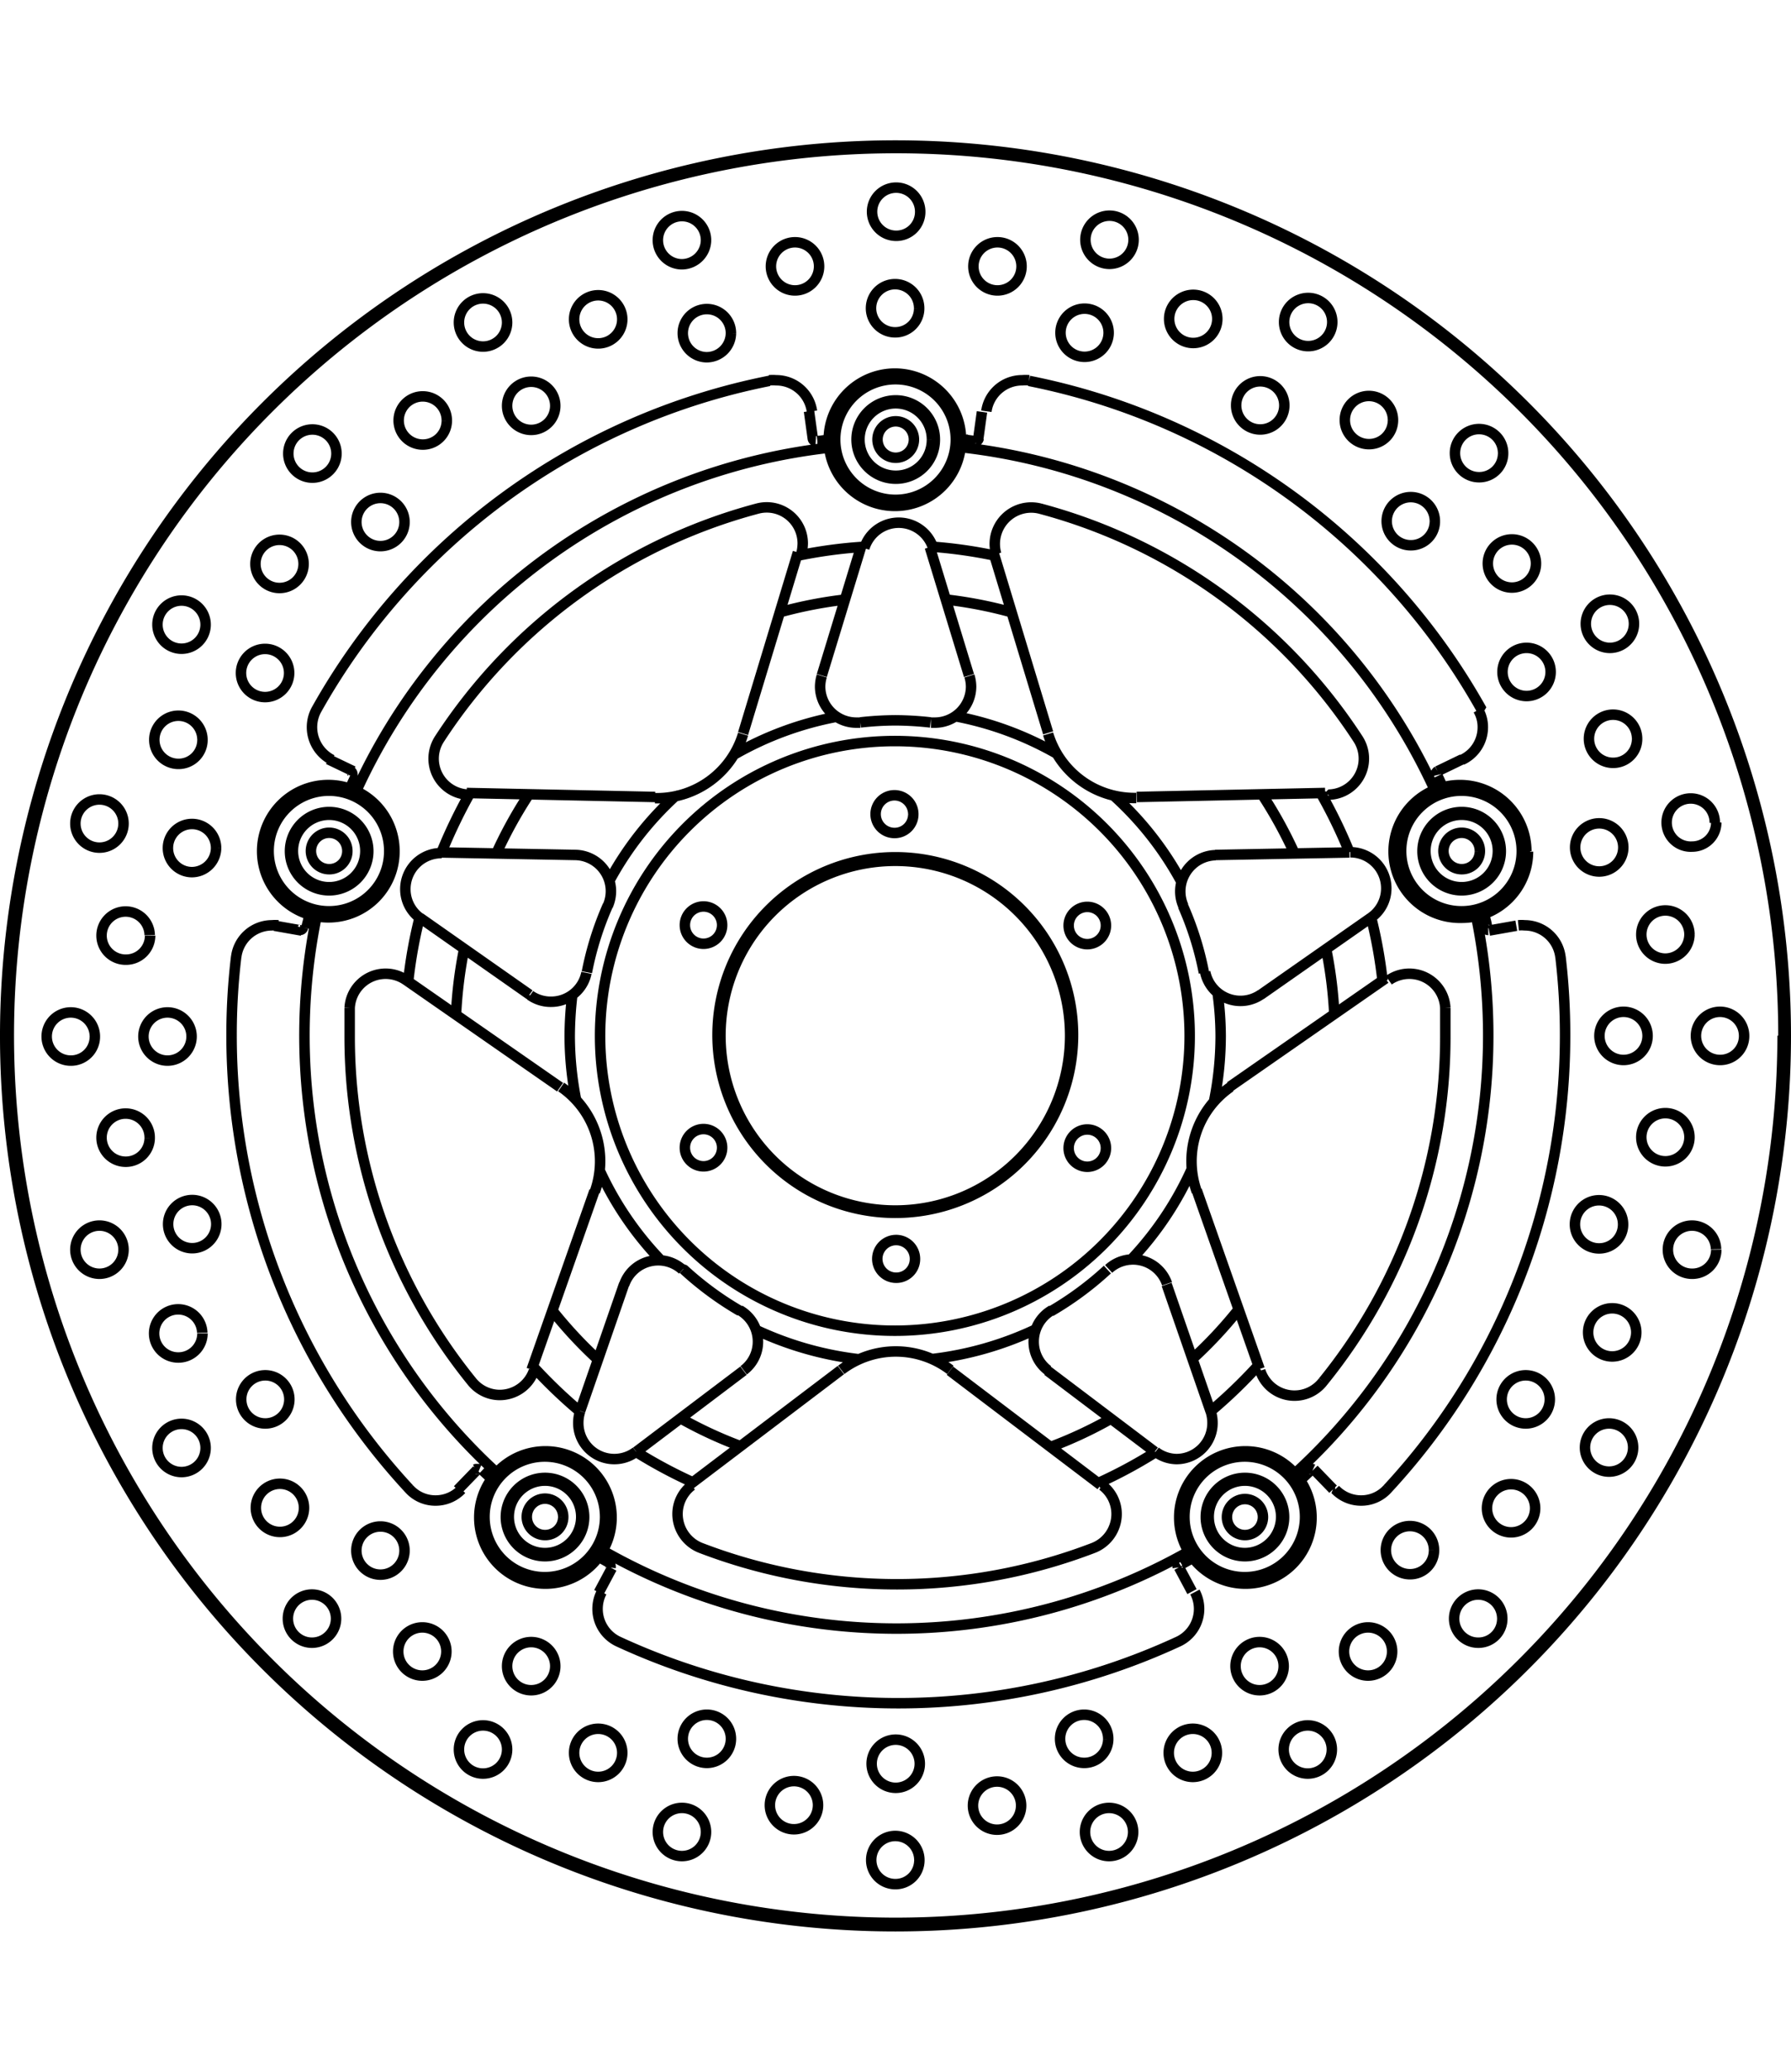<svg xmlns="http://www.w3.org/2000/svg" width="1934" height="2237" viewBox="0 0 85.54 85.54"><defs><style>.a{fill:none;stroke:#000;stroke-linejoin:bevel;stroke-width:0.5px;}</style></defs><path class="a" d="M413.67,283.2l2.62-8.65m1.14,5.88,1.87-6.13m-13.41,41.25,2.1-6.06m-1.42-4.44-3,8.53m-6.06-18.65,7.42,5.16m-1.46-4.42L398.24,292m35.09,25.5-5.12-3.87m-4.66,0,7.2,5.46m-29.31-.43,0-.06.22-.26m15.81-48.87v.12m0-.25v.13m0-.24v.11m7.61-1.5-.18,1.3M407.4,323.06l-.62,1.16m-6.74-4.9.92-.95M446.84,285l1.18-.57m-1.46,1.26.16-.07.22-.07m1.73,6.64.16,0,.23-.07m1.54.26-1.3.23m-56.71,0-1.3-.23m1.54-.26.23.07.16,0m.64-7.76,1.19.57m45.88,33.34.92.95m-7.2,3,.23.35m.23,1.54-.62-1.16M417,269.11l-.18-1.3m7.61,1.51v-.12m0,.24v-.12m0,.24v-.12M407,322.68l.22-.35M395,285.58l.22.07.16.07m44.86,32.59.22.26,0,.06m-26.77-5-5.12,3.87M443.65,292l-5.26,3.68M436.22,289l6.41-.12m-43.37,0,6.41.12m28.23,20.51,2.1,6.06M422.59,274.3l1.87,6.13m-6.12,33.17-7.2,5.46m25.79-19,7.42-5.16m-2.88-8.86-9,.19m-23,0-9-.19m37.87,27.51-3-8.53m-9.72-30.5,2.62,8.65m-10.72-14h.28m6.33,0h.28m-2.58,0h0a.87.87,0,1,0-.87.86.87.87,0,0,0,.87-.86m2.15,0h0a3,3,0,1,0-3,3,3,3,0,0,0,3-3m-1.29,0h0a1.73,1.73,0,1,0-1.73,1.72,1.72,1.72,0,0,0,1.73-1.72m.14,0h0a1.87,1.87,0,1,0-1.87,1.86,1.86,1.86,0,0,0,1.87-1.86m1,0h0a2.88,2.88,0,1,0-2.88,2.87,2.88,2.88,0,0,0,2.88-2.87m-29.06,19.65h0a.87.87,0,1,0-.87.86.86.86,0,0,0,.87-.86m2.15,0h0a3,3,0,1,0-3,3,3,3,0,0,0,3-3m-1.29,0h0a1.73,1.73,0,1,0-1.73,1.72,1.73,1.73,0,0,0,1.73-1.72m.14,0h0a1.87,1.87,0,1,0-1.87,1.87,1.87,1.87,0,0,0,1.87-1.87m1,0h0a2.88,2.88,0,1,0-2.88,2.87,2.87,2.87,0,0,0,2.88-2.87m52.09,0h0a.87.87,0,1,0-.86.86.86.86,0,0,0,.86-.86m2.15,0h0a3,3,0,1,0-3,3,3,3,0,0,0,3-3m-1.29,0h0a1.73,1.73,0,1,0-1.72,1.72,1.73,1.73,0,0,0,1.72-1.72m.14,0h0a1.87,1.87,0,1,0-1.86,1.87,1.87,1.87,0,0,0,1.86-1.87m1,0h0a2.88,2.88,0,1,0-2.87,2.87,2.87,2.87,0,0,0,2.87-2.87m-45.78,31.8h0a.87.87,0,1,0-.86.86.86.86,0,0,0,.86-.86m2.15,0h0a3,3,0,1,0-3,3,3,3,0,0,0,3-3m-1.29,0h0a1.73,1.73,0,1,0-1.72,1.72,1.73,1.73,0,0,0,1.72-1.72m.14,0h0a1.87,1.87,0,1,0-1.86,1.87,1.87,1.87,0,0,0,1.86-1.87m1,0h0a2.88,2.88,0,1,0-2.87,2.87,2.88,2.88,0,0,0,2.87-2.87m31.42,0h0a.86.86,0,0,0-1.72,0,.86.86,0,0,0,1.72,0m2.16,0h0a3,3,0,1,0-3,3,3,3,0,0,0,3-3m-1.29,0h0a1.73,1.73,0,1,0-1.73,1.72,1.74,1.74,0,0,0,1.73-1.72m.14,0h0a1.87,1.87,0,1,0-1.87,1.87,1.87,1.87,0,0,0,1.87-1.87m1,0h0a2.88,2.88,0,1,0-2.88,2.87,2.88,2.88,0,0,0,2.88-2.87m-43.49-31.8h0a3.16,3.16,0,1,0-3.16,3.16,3.15,3.15,0,0,0,3.16-3.16m27.06-19.65h0a3.16,3.16,0,1,0-3.16,3.16,3.15,3.15,0,0,0,3.16-3.16m27,19.65h0A3.17,3.17,0,1,0,448,292a3.16,3.16,0,0,0,3.16-3.16m-43.77,31.8h0a3.16,3.16,0,1,0-3.16,3.16,3.16,3.16,0,0,0,3.16-3.16m33.43,0h0a3.16,3.16,0,1,0-3.16,3.16,3.15,3.15,0,0,0,3.16-3.16m-11.53-23h0a8.35,8.35,0,1,0-8.35,8.34,8.35,8.35,0,0,0,8.35-8.34m-22.08-6.23h0a14.88,14.88,0,0,0-1,3.19m4.61,14.18h0a15.37,15.37,0,0,0,2.71,2m-.86-18.43h0a.89.89,0,1,0-.89.89.89.89,0,0,0,.89-.89m0,10.63h0a.89.89,0,1,0-.89.89.89.89,0,0,0,.89-.89m9.21,5.32h0a.9.9,0,1,0-.9.89.89.89,0,0,0,.9-.89M431,303h0a.89.89,0,1,0-.89.89A.89.89,0,0,0,431,303m0-10.63h0a.89.89,0,1,0-.89.89.89.89,0,0,0,.89-.89m-9.2-5.31h0a.9.9,0,1,0-.9.89.89.89,0,0,0,.9-.89m6.56,23.74h0a15.37,15.37,0,0,0,2.71-2m4.61-14.18h0a14.88,14.88,0,0,0-1-3.19m-12.06-8.76h0a15.77,15.77,0,0,0-1.68-.1,15.59,15.59,0,0,0-1.67.1m-12.06,8.76h0a1.73,1.73,0,0,0-1.54-2.43m11.76-8.55h0a1.81,1.81,0,0,0-.08.51,1.73,1.73,0,0,0,1.73,1.72h.19m-9.81,3.61h.09a4.31,4.31,0,0,0,4.12-3.06m-2.89,25.58h0a1.72,1.72,0,0,0-2.79.71m-4.49-13.82h0a1.7,1.7,0,0,0,1,.31,1.72,1.72,0,0,0,1.69-1.38m.4,10.45h0a4.31,4.31,0,0,0-1.61-5m23.44,10.66h0a1.73,1.73,0,0,0-.87,1.5,1.71,1.71,0,0,0,.68,1.37m-14.53,0h0a1.71,1.71,0,0,0,.68-1.37,1.73,1.73,0,0,0-.87-1.5m10.06,2.85h0a4.3,4.3,0,0,0-5.21,0m17.38-19h0a1.72,1.72,0,0,0,2.67,1.07m-4.49,13.82h0a1.72,1.72,0,0,0-2.79-.71m5.82-8.69h0a4.31,4.31,0,0,0-1.61,5m.9-16.07h0a1.73,1.73,0,0,0-1.54,2.43m-12.06-8.76h.19a1.73,1.73,0,0,0,1.73-1.72,1.81,1.81,0,0,0-.08-.51m3.76,2.77h0a4.31,4.31,0,0,0,4.12,3.06h.09m14.29-.31h0a28.32,28.32,0,0,0-22.63-16.44m15.93,49h0a28.32,28.32,0,0,0,8.64-26.61M407,322.24h0a28.3,28.3,0,0,0,28,0m-41.7-30.31h0a28.32,28.32,0,0,0,8.64,26.61m15.93-49h0A28.32,28.32,0,0,0,395.17,286m4.09,2.91h0a1.72,1.72,0,0,0-1.72,1.72,1.7,1.7,0,0,0,.74,1.41m-.7,2.94h0a1.72,1.72,0,0,0-2.7,1.33m0,0h0c0,.46,0,.92,0,1.38a26.13,26.13,0,0,0,5.84,16.46m0,0h0a1.71,1.71,0,0,0,1.33.64,1.73,1.73,0,0,0,1.63-1.16m7.54,5.48h0a1.71,1.71,0,0,0-.68,1.37,1.74,1.74,0,0,0,1.1,1.61m0,0h0a26.18,26.18,0,0,0,18.77,0m0,0h0a1.74,1.74,0,0,0,1.1-1.61,1.71,1.71,0,0,0-.68-1.37m7.54-5.48h0a1.72,1.72,0,0,0,3,.52m0,0h0a26.13,26.13,0,0,0,5.84-16.46c0-.46,0-.92,0-1.38m0,0h0a1.72,1.72,0,0,0-2.7-1.33m-2.88-8.86h0a1.72,1.72,0,0,0,1.41-2.66m0,0h0a26.13,26.13,0,0,0-15.18-11m0,0h0a1.74,1.74,0,0,0-2.1,2.17m-9.31,0h0a2.15,2.15,0,0,0,.07-.5,1.72,1.72,0,0,0-2.17-1.67m0,0h0a26.13,26.13,0,0,0-15.18,11m0,0h0a1.72,1.72,0,0,0,1.41,2.66m22.17-11.77h0a1.72,1.72,0,0,0-3.29,0M443.65,292h0a1.7,1.7,0,0,0,.74-1.41,1.72,1.72,0,0,0-1.72-1.72h0m-9.3,28.63h0a1.69,1.69,0,0,0,1,.35,1.72,1.72,0,0,0,1.72-1.72,1.79,1.79,0,0,0-.09-.57m-30.11,0h0a1.79,1.79,0,0,0-.09.57,1.72,1.72,0,0,0,2.76,1.37m17.9-40.1h0a20.57,20.57,0,0,0-3.11-.6m5.28,7.35h0a15.65,15.65,0,0,0-4.85-1.78m-9.52,29.3h0a15.92,15.92,0,0,0,5,1.42m.07-38.8h0a22.51,22.51,0,0,0-3.06.42m-12.85,11.43h0a20.85,20.85,0,0,0-1.53,2.78m-1.28-2.84h0a25.54,25.54,0,0,0-1.34,2.79m19.3-12.07h0a20.57,20.57,0,0,0-3.11.6m2.68,5h0a15.65,15.65,0,0,0-4.85,1.78m-8.68,26.64h0a20.51,20.51,0,0,0,2.16,2.31M398.22,292h0a22.38,22.38,0,0,0-.54,3M435,297.64h0a14.08,14.08,0,1,0-14.08,14.08A14.08,14.08,0,0,0,435,297.64m-12.36,15.44h0a15.92,15.92,0,0,0,5-1.42m-24,1.77h0a23.76,23.76,0,0,0,2.23,2.14m-5.52-22.09h0a20.86,20.86,0,0,0-.39,3.15m5.56-1h0a17.15,17.15,0,0,0-.13,2,15.78,15.78,0,0,0,.32,3.14m19.92-26.08h0a22.51,22.51,0,0,0-3.06-.42m5.79,43h0a20.23,20.23,0,0,0,2.87-1.34m11.4-27.06h0a23.89,23.89,0,0,0-1.35-2.79m-9.09,22.26h0A15.57,15.57,0,0,0,435.1,304m-24.46,11.88h0a20.23,20.23,0,0,0,2.87,1.34m15.92-19.62h0a8.49,8.49,0,1,0-8.49,8.49,8.49,8.49,0,0,0,8.49-8.49M444.21,295h0a22.38,22.38,0,0,0-.54-3m-1.76,4.65h0a20.86,20.86,0,0,0-.39-3.15M436,315.57h0a23.76,23.76,0,0,0,2.23-2.14m-2.07-12.65h0a15.78,15.78,0,0,0,.32-3.14,15.27,15.27,0,0,0-.14-2M406.79,304h0a15.57,15.57,0,0,0,2.89,4.29m25.47,4.76h0a20.51,20.51,0,0,0,2.16-2.31M430.62,319h0a22.91,22.91,0,0,0,2.72-1.46m1.26-27.27h0a15.41,15.41,0,0,0-3.19-4.07M408.55,317.5h0a22.91,22.91,0,0,0,2.72,1.46m-.79-32.81h0a15.41,15.41,0,0,0-3.19,4.07M440,288.91h0a20.85,20.85,0,0,0-1.53-2.78m25,11.51h0a42.52,42.52,0,1,0-42.52,42.52,42.53,42.53,0,0,0,42.52-42.52m-38.69-28.4h0a.15.15,0,0,0,.14-.13M446.84,285h0a.16.16,0,0,0-.08.13.14.14,0,0,0,0,.07m2.36,7.27h0a.14.14,0,0,0,.14.11h0m-8.37,25.76h0a.12.12,0,0,0-.1,0,.13.13,0,0,0-.1,0m-6.18,4.49h0a.16.16,0,0,0-.08.13.25.25,0,0,0,0,.07m-27.09,0h0a.25.25,0,0,0,0-.07.16.16,0,0,0-.08-.13m-6.18-4.49h0a.13.13,0,0,0-.1,0,.12.12,0,0,0-.1,0m-8.37-25.76h0a.14.14,0,0,0,.14-.11m2.36-7.27h0a.14.14,0,0,0,0-.07.16.16,0,0,0-.08-.13M417,269.11h0a.15.15,0,0,0,.14.13h0m7.65,0h0l-.67-.09m23,16.68h0l-.28-.6m2.36,7.27h0c0-.22-.09-.44-.13-.66m-8.77,27h0l.49-.46m-6.18,4.49h0l.59-.33m-28.39,0h0l.59.33m-6.18-4.49h0l.49.46m-8.77-27h0c0,.22-.09.44-.13.66m2.36-7.27h0l-.28.6m23-16.68h0l-.67.09m35.49,24.64h0a1.72,1.72,0,0,0-1.71-1.52,1.51,1.51,0,0,0-.3,0m-6.25,26.91h0a31.83,31.83,0,0,0,8.48-21.65,31.36,31.36,0,0,0-.22-3.76m-10.76,25.44h0a1.7,1.7,0,0,0,1.24.53,1.68,1.68,0,0,0,1.26-.56m-10,7.3h0a1.72,1.72,0,0,0,1-1.56,1.73,1.73,0,0,0-.2-.81m-27.53,2.37h0a31.85,31.85,0,0,0,26.73,0m-27.53-2.37h0a1.73,1.73,0,0,0-.2.81,1.72,1.72,0,0,0,1,1.56m-10-7.3h0a1.68,1.68,0,0,0,1.26.56,1.7,1.7,0,0,0,1.24-.53m-10.76-25.44h0a31.36,31.36,0,0,0-.22,3.76,31.83,31.83,0,0,0,8.48,21.65m-6.25-26.91h0a1.51,1.51,0,0,0-.3,0,1.72,1.72,0,0,0-1.71,1.52m3.83-11.81h0a1.75,1.75,0,0,0,.75,2.39m20.88-18.1h0a31.91,31.91,0,0,0-21.63,15.71m23.67-14.26h0a1.72,1.72,0,0,0-1.71-1.48,1.84,1.84,0,0,0-.33,0m12.41,0h0a1.84,1.84,0,0,0-.33,0,1.72,1.72,0,0,0-1.71,1.48m23.66,14.26h0a31.87,31.87,0,0,0-21.62-15.71M448,284.46h0a1.71,1.71,0,0,0,1-1.55,1.62,1.62,0,0,0-.22-.84m8.09,15.57h0a1.15,1.15,0,1,0-1.15,1.15,1.15,1.15,0,0,0,1.15-1.15m2-4.84h0a1.15,1.15,0,1,0-1.15,1.15,1.16,1.16,0,0,0,1.15-1.15m2.61,4.84h0a1.15,1.15,0,1,0-1.15,1.15,1.14,1.14,0,0,0,1.15-1.15m-5.78,9h0a1.15,1.15,0,1,0-1.15,1.15,1.14,1.14,0,0,0,1.15-1.15m3.17-4.15h0a1.15,1.15,0,1,0-1.15,1.14,1.15,1.15,0,0,0,1.15-1.14m1.27,5.34h0A1.15,1.15,0,1,0,459,309a1.14,1.14,0,0,0,1.15-1.15M452.2,315h0a1.15,1.15,0,1,0-1.15,1.15A1.15,1.15,0,0,0,452.2,315m4.13-3.2h0a1.15,1.15,0,1,0-1.15,1.15,1.15,1.15,0,0,0,1.15-1.15m-.15,5.5h0a1.15,1.15,0,0,0-2.3,0,1.15,1.15,0,0,0,2.3,0m-9.51,4.9h0a1.15,1.15,0,1,0-1.14,1.15,1.14,1.14,0,0,0,1.14-1.15m4.83-2h0a1.15,1.15,0,1,0-1.15,1.15,1.15,1.15,0,0,0,1.15-1.15m-1.57,5.27h0a1.15,1.15,0,1,0-1.14,1.15,1.14,1.14,0,0,0,1.14-1.15m-10.44,2.27h0a1.15,1.15,0,0,0-2.3,0,1.15,1.15,0,0,0,2.3,0m5.18-.7h0a1.15,1.15,0,1,0-1.14,1.15,1.15,1.15,0,0,0,1.14-1.15m-2.88,4.68h0a1.15,1.15,0,1,0-1.15,1.15,1.15,1.15,0,0,0,1.15-1.15m-10.68-.5h0a1.15,1.15,0,1,0-1.15,1.14,1.14,1.14,0,0,0,1.15-1.14m5.19.66h0a1.15,1.15,0,1,0-1.15,1.15,1.15,1.15,0,0,0,1.15-1.15m-4,3.78h0a1.15,1.15,0,1,0-2.3,0,1.15,1.15,0,0,0,2.3,0m-10.19-3.26h0a1.15,1.15,0,1,0-1.15,1.15,1.15,1.15,0,0,0,1.15-1.15m4.84,2h0a1.15,1.15,0,1,0-1.15,1.15,1.15,1.15,0,0,0,1.15-1.15M422.09,337h0a1.15,1.15,0,1,0-1.15,1.15,1.14,1.14,0,0,0,1.15-1.15m-9-5.78h0a1.15,1.15,0,1,0-1.15,1.14,1.15,1.15,0,0,0,1.15-1.14m4.16,3.16h0a1.15,1.15,0,1,0-2.3,0,1.15,1.15,0,1,0,2.3,0m-5.35,1.28h0a1.15,1.15,0,1,0-1.15,1.15,1.15,1.15,0,0,0,1.15-1.15m-7.2-7.92h0a1.15,1.15,0,1,0-1.15,1.15,1.15,1.15,0,0,0,1.15-1.15m3.2,4.14h0a1.15,1.15,0,0,0-2.3,0,1.15,1.15,0,0,0,2.3,0m-5.5-.16h0a1.15,1.15,0,1,0-1.14,1.15,1.15,1.15,0,0,0,1.14-1.15m-4.9-9.5h0a1.15,1.15,0,1,0-2.3,0,1.15,1.15,0,1,0,2.3,0m2,4.82h0a1.15,1.15,0,1,0-1.15,1.15,1.15,1.15,0,0,0,1.15-1.15m-5.27-1.57h0a1.15,1.15,0,1,0-2.3,0,1.15,1.15,0,1,0,2.3,0M392,315h0a1.15,1.15,0,1,0-1.15,1.15A1.15,1.15,0,0,0,392,315m.7,5.18h0a1.15,1.15,0,1,0-2.3,0,1.15,1.15,0,1,0,2.3,0M388,317.32h0a1.15,1.15,0,1,0-1.15,1.15,1.15,1.15,0,0,0,1.15-1.15m.51-10.69h0a1.15,1.15,0,1,0-1.15,1.15,1.15,1.15,0,0,0,1.15-1.15m-.67,5.19h0A1.15,1.15,0,1,0,386.7,313a1.15,1.15,0,0,0,1.15-1.15m-3.77-4h0a1.15,1.15,0,1,0-1.15,1.15,1.15,1.15,0,0,0,1.15-1.15m3.25-10.18h0a1.15,1.15,0,1,0-2.3,0,1.15,1.15,0,1,0,2.3,0m-2,4.84h0a1.15,1.15,0,1,0-1.15,1.14,1.14,1.14,0,0,0,1.15-1.14m-2.62-4.84h0a1.15,1.15,0,1,0-1.14,1.15,1.14,1.14,0,0,0,1.14-1.15m5.79-9h0a1.15,1.15,0,1,0-1.15,1.15,1.16,1.16,0,0,0,1.15-1.15m-3.17,4.16h0A1.15,1.15,0,1,0,384.2,294a1.15,1.15,0,0,0,1.15-1.15m-1.27-5.35h0a1.15,1.15,0,1,0-2.3,0,1.15,1.15,0,1,0,2.3,0m7.91-7.19h0a1.15,1.15,0,1,0-1.15,1.15,1.15,1.15,0,0,0,1.15-1.15m-4.14,3.19h0a1.15,1.15,0,1,0-1.15,1.15,1.14,1.14,0,0,0,1.15-1.15M388,278h0a1.15,1.15,0,1,0-1.15,1.15A1.15,1.15,0,0,0,388,278m9.5-4.9h0a1.15,1.15,0,1,0-2.3,0,1.15,1.15,0,1,0,2.3,0m-4.82,2h0a1.15,1.15,0,1,0-2.3,0,1.15,1.15,0,1,0,2.3,0m1.57-5.27h0a1.15,1.15,0,1,0-2.3,0,1.15,1.15,0,1,0,2.3,0m10.45-2.28h0a1.15,1.15,0,1,0-1.15,1.15,1.15,1.15,0,0,0,1.15-1.15m-5.18.71h0a1.15,1.15,0,1,0-1.15,1.14,1.14,1.14,0,0,0,1.15-1.14m2.88-4.69h0a1.15,1.15,0,1,0-1.14,1.15,1.15,1.15,0,0,0,1.14-1.15m10.69.51h0a1.15,1.15,0,1,0-1.15,1.15,1.16,1.16,0,0,0,1.15-1.15m-5.19-.66h0a1.15,1.15,0,0,0-2.3,0,1.15,1.15,0,0,0,2.3,0m4-3.78h0a1.15,1.15,0,1,0-1.15,1.15,1.16,1.16,0,0,0,1.15-1.15m10.18,3.26h0a1.15,1.15,0,1,0-1.15,1.14,1.14,1.14,0,0,0,1.15-1.14m38,24.57h0A1.15,1.15,0,1,0,459,288.6a1.15,1.15,0,0,0,1.15-1.15m-3.78-4h0a1.15,1.15,0,1,0-1.15,1.15,1.14,1.14,0,0,0,1.15-1.15m-.66,5.19h0a1.15,1.15,0,1,0-1.15,1.15,1.15,1.15,0,0,0,1.15-1.15m.51-10.68h0a1.15,1.15,0,0,0-2.3,0,1.15,1.15,0,0,0,2.3,0m-4.68-2.88h0a1.15,1.15,0,1,0-1.15,1.15,1.15,1.15,0,0,0,1.15-1.15m.7,5.18h0a1.15,1.15,0,1,0-1.15,1.15,1.15,1.15,0,0,0,1.15-1.15m-2.27-10.45h0a1.15,1.15,0,1,0-1.14,1.15,1.14,1.14,0,0,0,1.14-1.15m-5.26-1.57h0a1.15,1.15,0,1,0-1.14,1.14,1.14,1.14,0,0,0,1.14-1.14m2,4.82h0a1.15,1.15,0,1,0-1.14,1.15,1.14,1.14,0,0,0,1.14-1.15m-4.9-9.51h0a1.15,1.15,0,1,0-1.15,1.15,1.15,1.15,0,0,0,1.15-1.15m-5.49-.15h0a1.15,1.15,0,1,0-1.15,1.15,1.15,1.15,0,0,0,1.15-1.15m3.2,4.13h0a1.15,1.15,0,0,0-2.3,0,1.15,1.15,0,0,0,2.3,0m-7.2-7.91h0a1.15,1.15,0,1,0-1.15,1.15,1.15,1.15,0,0,0,1.15-1.15m-5.35,1.27h0a1.15,1.15,0,1,0-1.15,1.15,1.15,1.15,0,0,0,1.15-1.15m4.16,3.17h0a1.15,1.15,0,1,0-1.15,1.15,1.15,1.15,0,0,0,1.15-1.15m-9-5.78h0a1.15,1.15,0,1,0-1.15,1.15,1.14,1.14,0,0,0,1.15-1.15m-4.83,2.61h0a1.15,1.15,0,0,0-2.3,0,1.15,1.15,0,0,0,2.3,0m46.06,36.75h0A42.38,42.38,0,1,0,420.94,340a42.39,42.39,0,0,0,42.38-42.37" transform="translate(-378.18 -254.87)"/></svg>
